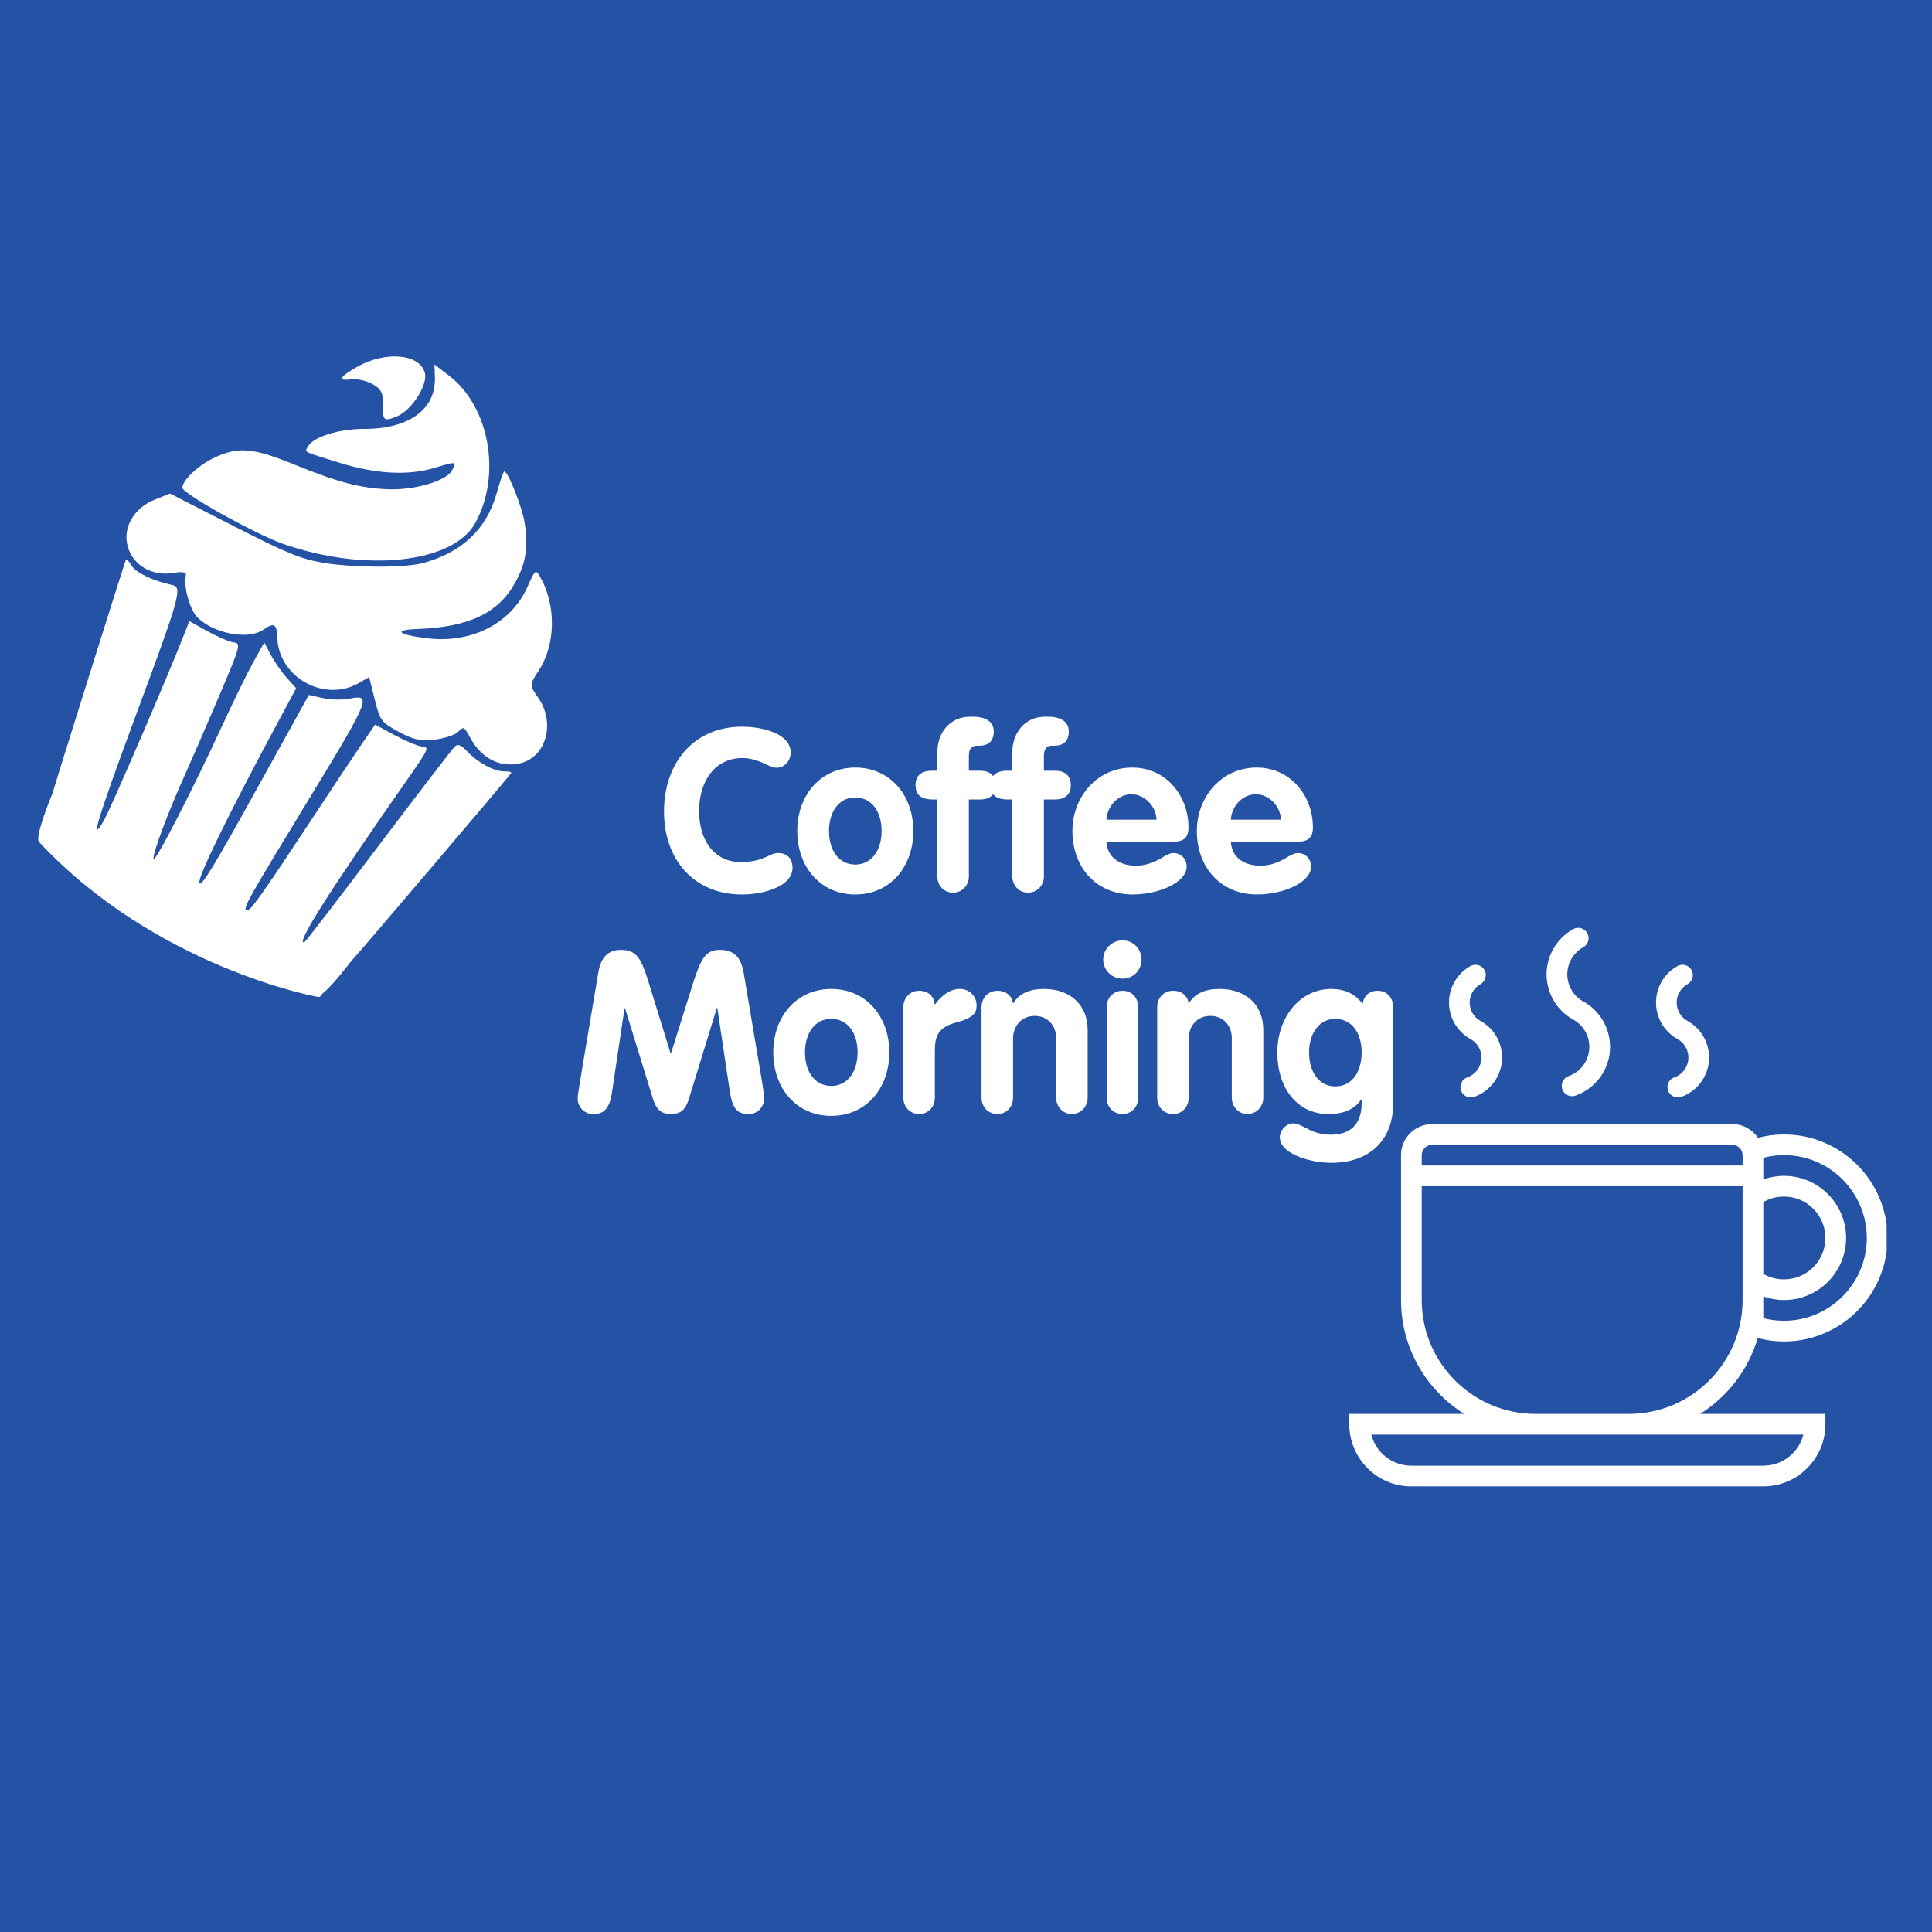 <svg xmlns="http://www.w3.org/2000/svg" xmlns:xlink="http://www.w3.org/1999/xlink" width="600" zoomAndPan="magnify" viewBox="0 0 450 450" height="600" preserveAspectRatio="xMidYMid meet" version="1.0"><defs><g/><clipPath id="b1448bbec6"><path d="M 25.461 80.062 L 434.617 80.062 L 434.617 351.438 L 25.461 351.438 Z M 25.461 80.062 " clip-rule="nonzero"/></clipPath><clipPath id="8ca1588702"><path d="M 314.273 261.582 L 439.438 261.582 L 439.438 346.203 L 314.273 346.203 Z M 314.273 261.582 " clip-rule="nonzero"/></clipPath><clipPath id="232da9821e"><path d="M 79 83 L 100 83 L 100 98 L 79 98 Z M 79 83 " clip-rule="nonzero"/></clipPath><clipPath id="23aeaa5be0"><path d="M 61.949 62.562 L 160.367 117.059 L 85.527 252.223 L -12.895 197.727 Z M 61.949 62.562 " clip-rule="nonzero"/></clipPath><clipPath id="7d0708cef7"><path d="M 61.949 62.562 L 160.367 117.059 L 85.527 252.223 L -12.895 197.727 Z M 61.949 62.562 " clip-rule="nonzero"/></clipPath><clipPath id="e5f688a098"><path d="M 42 84 L 114 84 L 114 131 L 42 131 Z M 42 84 " clip-rule="nonzero"/></clipPath><clipPath id="4117eccd2f"><path d="M 61.949 62.562 L 160.367 117.059 L 85.527 252.223 L -12.895 197.727 Z M 61.949 62.562 " clip-rule="nonzero"/></clipPath><clipPath id="9759362578"><path d="M 61.949 62.562 L 160.367 117.059 L 85.527 252.223 L -12.895 197.727 Z M 61.949 62.562 " clip-rule="nonzero"/></clipPath><clipPath id="b95fe03bd4"><path d="M 29 109 L 129 109 L 129 179 L 29 179 Z M 29 109 " clip-rule="nonzero"/></clipPath><clipPath id="f6ba158e68"><path d="M 61.949 62.562 L 160.367 117.059 L 85.527 252.223 L -12.895 197.727 Z M 61.949 62.562 " clip-rule="nonzero"/></clipPath><clipPath id="597583b404"><path d="M 61.949 62.562 L 160.367 117.059 L 85.527 252.223 L -12.895 197.727 Z M 61.949 62.562 " clip-rule="nonzero"/></clipPath><clipPath id="9b1c78524f"><path d="M 8 130 L 120 130 L 120 233 L 8 233 Z M 8 130 " clip-rule="nonzero"/></clipPath><clipPath id="84af693552"><path d="M 61.949 62.562 L 160.367 117.059 L 85.527 252.223 L -12.895 197.727 Z M 61.949 62.562 " clip-rule="nonzero"/></clipPath><clipPath id="b35e9cc14f"><path d="M 61.949 62.562 L 160.367 117.059 L 85.527 252.223 L -12.895 197.727 Z M 61.949 62.562 " clip-rule="nonzero"/></clipPath></defs><rect x="-45" width="540" fill="#ffffff" y="-45" height="540" fill-opacity="1"/><rect x="-45" width="540" fill="#2452a4" y="-45" height="540" fill-opacity="1"/><g clip-path="url(#b1448bbec6)"><path fill="#2452a4" d="M 25.461 80.062 L 434.645 80.062 L 434.645 351.438 L 25.461 351.438 Z M 25.461 80.062 " fill-opacity="1" fill-rule="nonzero"/></g><g fill="#ffffff" fill-opacity="1"><g transform="translate(153.331, 207.608)"><g><path d="M 19.484 0.734 C 23.078 0.734 26.359 -0.109 28.516 -1.375 C 30.203 -2.375 31.266 -3.797 31.266 -5.438 C 31.266 -7.5 30.109 -8.922 27.938 -8.922 C 27.141 -8.922 26.406 -8.609 25.516 -8.188 C 24.078 -7.5 22.188 -6.812 19.219 -6.812 C 13.156 -6.812 9.5 -11.719 9.5 -18.703 C 9.5 -25.828 13.312 -31.047 19.594 -31.047 C 21.703 -31.047 23.609 -30.312 25.406 -29.422 C 26.25 -29.047 26.984 -28.781 27.562 -28.781 C 29.422 -28.781 30.844 -30.422 30.844 -32.422 C 30.844 -34.062 29.734 -35.547 27.891 -36.547 C 25.875 -37.609 22.922 -38.344 19.484 -38.344 C 8.391 -38.344 1.328 -30.047 1.328 -18.531 C 1.328 -7.656 8.078 0.734 19.484 0.734 Z M 19.484 0.734 "/></g></g></g><g fill="#ffffff" fill-opacity="1"><g transform="translate(184.636, 207.608)"><g><path d="M 14.578 0.734 C 22.656 0.734 28.094 -5.656 28.094 -14.047 C 28.094 -22.609 22.5 -28.828 14.578 -28.828 C 6.547 -28.828 1.062 -22.453 1.062 -14.047 C 1.062 -5.656 6.5 0.734 14.578 0.734 Z M 14.578 -6.234 C 10.781 -6.234 8.453 -9.5 8.453 -14.047 C 8.453 -18.594 10.828 -21.859 14.531 -21.859 C 18.438 -21.859 20.703 -18.531 20.703 -14.047 C 20.703 -9.5 18.328 -6.234 14.578 -6.234 Z M 14.578 -6.234 "/></g></g></g><g fill="#ffffff" fill-opacity="1"><g transform="translate(213.776, 207.608)"><g><path d="M 8.188 0.312 C 10.344 0.312 11.891 -1.375 11.891 -3.484 L 11.891 -21.391 L 14.531 -21.391 C 16.578 -21.391 18.172 -22.391 18.172 -24.719 C 18.172 -27.094 16.578 -28.094 14.531 -28.094 L 11.891 -28.094 L 11.891 -31.641 C 11.891 -32.953 12.469 -33.906 13.625 -33.906 L 14.156 -33.906 C 16.484 -33.906 17.688 -34.969 17.688 -37.281 C 17.688 -39.391 15.953 -40.672 12.828 -40.672 L 12.203 -40.672 C 7.391 -40.672 4.547 -36.859 4.547 -32.422 L 4.547 -28.094 L 3.375 -28.094 C 0.797 -28.094 -0.531 -26.984 -0.531 -24.719 C -0.531 -22.5 0.734 -21.391 3.594 -21.391 L 4.547 -21.391 L 4.547 -3.484 C 4.547 -1.375 6.078 0.312 8.188 0.312 Z M 8.188 0.312 "/></g></g></g><g fill="#ffffff" fill-opacity="1"><g transform="translate(231.25, 207.608)"><g><path d="M 8.188 0.312 C 10.344 0.312 11.891 -1.375 11.891 -3.484 L 11.891 -21.391 L 14.531 -21.391 C 16.578 -21.391 18.172 -22.391 18.172 -24.719 C 18.172 -27.094 16.578 -28.094 14.531 -28.094 L 11.891 -28.094 L 11.891 -31.641 C 11.891 -32.953 12.469 -33.906 13.625 -33.906 L 14.156 -33.906 C 16.484 -33.906 17.688 -34.969 17.688 -37.281 C 17.688 -39.391 15.953 -40.672 12.828 -40.672 L 12.203 -40.672 C 7.391 -40.672 4.547 -36.859 4.547 -32.422 L 4.547 -28.094 L 3.375 -28.094 C 0.797 -28.094 -0.531 -26.984 -0.531 -24.719 C -0.531 -22.5 0.734 -21.391 3.594 -21.391 L 4.547 -21.391 L 4.547 -3.484 C 4.547 -1.375 6.078 0.312 8.188 0.312 Z M 8.188 0.312 "/></g></g></g><g fill="#ffffff" fill-opacity="1"><g transform="translate(248.724, 207.608)"><g><path d="M 15.109 0.734 C 19.062 0.734 23.031 -0.422 25.406 -2.172 C 26.828 -3.172 27.672 -4.438 27.672 -5.75 C 27.672 -7.5 26.406 -8.922 24.562 -8.922 C 24.031 -8.922 23.344 -8.656 22.453 -8.141 C 20.281 -6.766 18.172 -5.969 15.891 -5.969 C 11.672 -5.969 9.141 -8.234 8.984 -11.562 L 24.5 -11.562 C 27.047 -11.562 28.094 -12.516 28.094 -14.891 C 28.094 -22.234 22.922 -28.828 15 -28.828 C 6.766 -28.828 1.062 -21.969 1.062 -14.047 C 1.062 -5.703 6.5 0.734 15.109 0.734 Z M 8.984 -16.688 C 9.141 -19.812 11.719 -22.609 14.781 -22.609 C 17.906 -22.609 20.547 -19.812 20.656 -16.688 Z M 8.984 -16.688 "/></g></g></g><g fill="#ffffff" fill-opacity="1"><g transform="translate(277.706, 207.608)"><g><path d="M 15.109 0.734 C 19.062 0.734 23.031 -0.422 25.406 -2.172 C 26.828 -3.172 27.672 -4.438 27.672 -5.75 C 27.672 -7.5 26.406 -8.922 24.562 -8.922 C 24.031 -8.922 23.344 -8.656 22.453 -8.141 C 20.281 -6.766 18.172 -5.969 15.891 -5.969 C 11.672 -5.969 9.141 -8.234 8.984 -11.562 L 24.5 -11.562 C 27.047 -11.562 28.094 -12.516 28.094 -14.891 C 28.094 -22.234 22.922 -28.828 15 -28.828 C 6.766 -28.828 1.062 -21.969 1.062 -14.047 C 1.062 -5.703 6.5 0.734 15.109 0.734 Z M 8.984 -16.688 C 9.141 -19.812 11.719 -22.609 14.781 -22.609 C 17.906 -22.609 20.547 -19.812 20.656 -16.688 Z M 8.984 -16.688 "/></g></g></g><g fill="#ffffff" fill-opacity="1"><g transform="translate(133.486, 259.169)"><g><path d="M 4.641 0.312 C 6.766 0.312 8.391 -0.422 9.031 -4.594 L 11.984 -24.344 L 12.094 -24.344 L 18.641 -3.109 C 19.375 -0.891 20.391 0.312 22.766 0.312 C 25.031 0.312 26.141 -0.641 26.938 -3.109 L 33.484 -24.406 L 33.594 -24.406 L 36.5 -4.969 C 37.078 -1.375 37.922 0.312 40.875 0.312 C 43.047 0.312 44.469 -1.375 44.469 -3.281 C 44.469 -3.797 44.359 -5.062 44.047 -6.969 L 39.719 -32.641 C 39.031 -36.5 37.281 -37.922 34.109 -37.922 C 30.844 -37.922 29.734 -35.812 27.891 -30 L 22.812 -13.844 L 22.703 -13.844 L 17.328 -31.219 C 15.844 -35.812 14.781 -37.922 11.203 -37.922 C 8.297 -37.922 6.5 -36.438 5.859 -32.578 L 2.266 -11.203 C 1.375 -5.922 1.062 -3.969 1.062 -3.281 C 1.062 -1.375 2.594 0.312 4.641 0.312 Z M 4.641 0.312 "/></g></g></g><g fill="#ffffff" fill-opacity="1"><g transform="translate(179.045, 259.169)"><g><path d="M 14.578 0.734 C 22.656 0.734 28.094 -5.656 28.094 -14.047 C 28.094 -22.609 22.5 -28.828 14.578 -28.828 C 6.547 -28.828 1.062 -22.453 1.062 -14.047 C 1.062 -5.656 6.5 0.734 14.578 0.734 Z M 14.578 -6.234 C 10.781 -6.234 8.453 -9.5 8.453 -14.047 C 8.453 -18.594 10.828 -21.859 14.531 -21.859 C 18.438 -21.859 20.703 -18.531 20.703 -14.047 C 20.703 -9.5 18.328 -6.234 14.578 -6.234 Z M 14.578 -6.234 "/></g></g></g><g fill="#ffffff" fill-opacity="1"><g transform="translate(208.185, 259.169)"><g><path d="M 5.922 0.312 C 8.031 0.312 9.562 -1.375 9.562 -3.484 L 9.562 -14.578 C 9.562 -18.109 10.609 -20.016 14.578 -21.016 C 18.859 -22.188 19.281 -23.453 19.281 -25.031 C 19.281 -27.141 17.594 -28.828 15.375 -28.828 C 13.25 -28.828 11.25 -27.469 9.609 -25.25 L 9.5 -25.25 L 9.406 -25.984 C 9.031 -27.25 7.969 -28.406 5.859 -28.406 C 3.75 -28.406 2.219 -26.719 2.219 -24.609 L 2.219 -3.484 C 2.219 -1.375 3.75 0.312 5.922 0.312 Z M 5.922 0.312 "/></g></g></g><g fill="#ffffff" fill-opacity="1"><g transform="translate(226.398, 259.169)"><g><path d="M 5.922 0.312 C 8.031 0.312 9.562 -1.375 9.562 -3.484 L 9.562 -17.266 C 9.562 -20.234 11.562 -22.547 14.578 -22.547 C 17.641 -22.547 19.594 -20.281 19.594 -17.422 L 19.594 -3.484 C 19.594 -1.484 21.125 0.312 23.234 0.312 C 25.406 0.312 26.938 -1.484 26.938 -3.484 L 26.938 -19.281 C 26.938 -25.031 22.969 -28.828 16.734 -28.828 C 13.312 -28.828 11.031 -27.734 9.609 -25.516 L 9.5 -25.516 L 9.453 -25.984 C 9.078 -27.25 7.969 -28.406 5.922 -28.406 C 3.75 -28.406 2.219 -26.719 2.219 -24.609 L 2.219 -3.484 C 2.219 -1.375 3.75 0.312 5.922 0.312 Z M 5.922 0.312 "/></g></g></g><g fill="#ffffff" fill-opacity="1"><g transform="translate(255.539, 259.169)"><g><path d="M 5.922 -31.219 C 8.391 -31.219 10.344 -33.172 10.344 -35.656 C 10.344 -38.125 8.453 -40.141 5.922 -40.141 C 3.438 -40.141 1.422 -38.125 1.422 -35.656 C 1.422 -33.109 3.531 -31.219 5.922 -31.219 Z M 5.922 0.312 C 8.031 0.312 9.562 -1.375 9.562 -3.484 L 9.562 -24.609 C 9.562 -26.719 8.141 -28.406 5.922 -28.406 C 3.75 -28.406 2.219 -26.719 2.219 -24.609 L 2.219 -3.484 C 2.219 -1.375 3.75 0.312 5.922 0.312 Z M 5.922 0.312 "/></g></g></g><g fill="#ffffff" fill-opacity="1"><g transform="translate(267.311, 259.169)"><g><path d="M 5.922 0.312 C 8.031 0.312 9.562 -1.375 9.562 -3.484 L 9.562 -17.266 C 9.562 -20.234 11.562 -22.547 14.578 -22.547 C 17.641 -22.547 19.594 -20.281 19.594 -17.422 L 19.594 -3.484 C 19.594 -1.484 21.125 0.312 23.234 0.312 C 25.406 0.312 26.938 -1.484 26.938 -3.484 L 26.938 -19.281 C 26.938 -25.031 22.969 -28.828 16.734 -28.828 C 13.312 -28.828 11.031 -27.734 9.609 -25.516 L 9.5 -25.516 L 9.453 -25.984 C 9.078 -27.25 7.969 -28.406 5.922 -28.406 C 3.75 -28.406 2.219 -26.719 2.219 -24.609 L 2.219 -3.484 C 2.219 -1.375 3.75 0.312 5.922 0.312 Z M 5.922 0.312 "/></g></g></g><g fill="#ffffff" fill-opacity="1"><g transform="translate(296.452, 259.169)"><g><path d="M 13.625 11.672 C 22.547 11.672 28.047 6.438 28.047 -2.219 L 28.047 -24.609 C 28.047 -26.719 26.625 -28.406 24.453 -28.406 C 22.453 -28.406 21.438 -27.25 21.078 -25.984 L 20.969 -25.453 L 20.859 -25.453 C 19.062 -27.734 16.734 -28.828 13.625 -28.828 C 6.344 -28.828 1.062 -22.234 1.062 -14.047 C 1.062 -5.812 5.594 0.312 12.984 0.312 C 16.531 0.312 19.016 -0.797 20.594 -3.062 L 20.703 -3.062 L 20.703 -2.266 C 20.703 3.016 17.797 5.125 13.422 5.125 C 10.672 5.125 8.812 4.172 7.281 3.328 C 6.344 2.859 5.547 2.484 4.75 2.484 C 3.109 2.484 1.641 4.125 1.641 5.75 C 1.641 7.188 2.641 8.391 4.219 9.344 C 6.609 10.781 10.297 11.672 13.625 11.672 Z M 14.578 -6.125 C 10.828 -6.125 8.453 -9.406 8.453 -14.047 C 8.453 -18.531 10.875 -21.859 14.531 -21.859 C 18.438 -21.859 20.703 -18.531 20.703 -14.047 C 20.703 -9.406 18.375 -6.125 14.578 -6.125 Z M 14.578 -6.125 "/></g></g></g><g clip-path="url(#8ca1588702)"><path fill="#ffffff" d="M 379.367 329.328 L 357.668 329.328 C 343.047 329.328 331.148 317.43 331.148 302.809 L 331.148 276.289 L 405.887 276.289 L 405.887 302.809 C 405.887 317.43 393.988 329.328 379.367 329.328 Z M 420.043 334.148 C 418.973 338.305 415.191 341.383 410.707 341.383 L 328.738 341.383 C 324.254 341.383 320.473 338.305 319.402 334.148 Z M 331.148 269.055 C 331.148 267.727 332.23 266.645 333.559 266.645 L 403.477 266.645 C 404.805 266.645 405.887 267.727 405.887 269.055 L 405.887 271.465 L 331.148 271.465 Z M 434.816 288.344 C 434.816 298.977 426.164 307.629 415.527 307.629 C 413.879 307.629 412.266 307.422 410.707 307.016 L 410.707 301.977 C 412.234 302.516 413.855 302.809 415.527 302.809 C 423.504 302.809 429.992 296.32 429.992 288.344 C 429.992 280.367 423.504 273.879 415.527 273.879 C 413.855 273.879 412.234 274.172 410.707 274.711 L 410.707 269.668 C 412.266 269.262 413.879 269.055 415.527 269.055 C 426.164 269.055 434.816 277.707 434.816 288.344 Z M 410.707 279.984 C 412.152 279.141 413.797 278.699 415.527 278.699 C 420.848 278.699 425.172 283.023 425.172 288.344 C 425.172 293.66 420.848 297.988 415.527 297.988 C 413.797 297.988 412.152 297.547 410.707 296.703 Z M 409.414 311.66 C 411.391 312.188 413.438 312.453 415.527 312.453 C 428.82 312.453 439.637 301.637 439.637 288.344 C 439.637 275.051 428.82 264.234 415.527 264.234 C 413.457 264.234 411.43 264.496 409.469 265.012 C 408.168 263.09 405.965 261.824 403.477 261.824 L 333.559 261.824 C 329.57 261.824 326.328 265.066 326.328 269.055 L 326.328 302.809 C 326.328 313.98 332.223 323.777 341.043 329.328 L 314.273 329.328 L 314.273 331.738 C 314.273 339.715 320.762 346.203 328.738 346.203 L 410.707 346.203 C 418.684 346.203 425.172 339.715 425.172 331.738 L 425.172 329.328 L 395.992 329.328 C 402.387 325.305 407.23 319.059 409.414 311.66 " fill-opacity="1" fill-rule="nonzero"/></g><path fill="#ffffff" d="M 365.367 250.645 C 364.113 251.086 363.453 252.465 363.895 253.723 C 364.246 254.711 365.176 255.328 366.172 255.328 C 366.434 255.328 366.707 255.285 366.973 255.191 C 369.762 254.211 372.082 252.242 373.512 249.656 C 376.727 243.84 374.609 236.488 368.789 233.273 C 367.102 232.34 365.875 230.801 365.34 228.945 C 364.805 227.09 365.027 225.137 365.961 223.445 C 366.621 222.254 367.59 221.277 368.773 220.625 C 369.938 219.98 370.359 218.512 369.715 217.348 C 369.066 216.18 367.598 215.762 366.434 216.406 C 364.457 217.5 362.836 219.129 361.742 221.109 C 360.184 223.93 359.816 227.184 360.707 230.281 C 361.598 233.375 363.641 235.938 366.457 237.492 C 369.949 239.422 371.219 243.832 369.293 247.324 C 368.434 248.875 367.043 250.055 365.367 250.645 " fill-opacity="1" fill-rule="nonzero"/><path fill="#ffffff" d="M 393.051 229.23 C 394.211 228.582 394.633 227.117 393.988 225.953 C 393.34 224.789 391.879 224.363 390.711 225.016 C 389.117 225.898 387.809 227.211 386.926 228.809 C 384.332 233.5 386.039 239.426 390.734 242.02 C 391.875 242.652 392.707 243.695 393.07 244.953 C 393.43 246.211 393.281 247.535 392.648 248.68 C 392.066 249.73 391.125 250.531 389.992 250.93 C 388.734 251.371 388.078 252.75 388.52 254.008 C 388.871 254.996 389.801 255.613 390.793 255.613 C 391.059 255.613 391.332 255.57 391.598 255.48 C 393.844 254.684 395.715 253.102 396.867 251.016 C 398.125 248.738 398.422 246.113 397.703 243.621 C 396.984 241.121 395.336 239.055 393.066 237.801 C 390.699 236.492 389.84 233.504 391.145 231.141 C 391.59 230.336 392.25 229.676 393.051 229.23 " fill-opacity="1" fill-rule="nonzero"/><path fill="#ffffff" d="M 344.832 229.23 C 345.996 228.582 346.418 227.117 345.77 225.953 C 345.125 224.789 343.66 224.363 342.492 225.016 C 340.898 225.898 339.594 227.211 338.707 228.809 C 336.113 233.5 337.82 239.426 342.516 242.02 C 343.66 242.652 344.492 243.695 344.855 244.953 C 345.215 246.211 345.066 247.535 344.434 248.68 C 343.852 249.73 342.906 250.531 341.773 250.93 C 340.52 251.371 339.859 252.75 340.301 254.008 C 340.652 254.996 341.582 255.613 342.578 255.613 C 342.844 255.613 343.113 255.57 343.379 255.48 C 345.625 254.684 347.496 253.102 348.652 251.016 C 349.91 248.738 350.203 246.113 349.488 243.621 C 348.766 241.121 347.121 239.055 344.848 237.801 C 342.484 236.492 341.621 233.504 342.93 231.141 C 343.371 230.336 344.031 229.676 344.832 229.23 " fill-opacity="1" fill-rule="nonzero"/><g clip-path="url(#232da9821e)"><g clip-path="url(#23aeaa5be0)"><g clip-path="url(#7d0708cef7)"><path fill="#ffffff" d="M 89.207 94.133 C 89.273 91.531 88.762 90.57 86.699 89.43 C 85.277 88.641 83.008 88.16 81.652 88.359 C 78.508 88.82 79.152 87.676 83.355 85.352 C 89.984 81.672 97.895 82.465 98.969 86.918 C 99.656 89.75 95.762 95.711 92.355 97.035 C 89.344 98.211 89.121 98.004 89.215 94.137 Z M 89.207 94.133 " fill-opacity="1" fill-rule="nonzero"/></g></g></g><g clip-path="url(#e5f688a098)"><g clip-path="url(#4117eccd2f)"><g clip-path="url(#9759362578)"><path fill="#ffffff" d="M 42.488 113.621 C 42.469 111.789 46.473 108.117 50.371 106.391 C 55.723 104.016 59.129 104.359 68.574 108.211 C 78.68 112.332 83.977 113.723 90.465 113.957 C 96.605 114.18 103.906 112.043 105.242 109.629 C 106.453 107.441 106.352 107.426 101.176 108.988 C 95.051 110.836 87.504 110.418 78.953 107.754 C 70.246 105.039 70.961 105.418 71.773 103.953 C 72.988 101.762 78.984 99.891 84.75 99.902 C 95.266 99.922 101.566 95.344 101.297 87.875 L 101.191 84.898 L 104.641 87.543 C 114.039 94.746 116.855 110.695 110.695 121.82 C 105.516 131.18 85.051 133.387 65.871 126.652 C 59.445 124.395 42.5 114.953 42.488 113.621 Z M 42.488 113.621 " fill-opacity="1" fill-rule="nonzero"/></g></g></g><g clip-path="url(#b95fe03bd4)"><g clip-path="url(#f6ba158e68)"><g clip-path="url(#597583b404)"><path fill="#ffffff" d="M 46 143.809 C 44.211 142.035 42.723 136.684 43.285 134.043 C 43.449 133.27 42.555 133.082 40.426 133.445 C 35.438 134.293 31 131.727 29.746 127.258 C 28.527 122.918 31.184 118.316 36.023 116.387 L 39.59 114.961 L 54.332 122.488 C 66.73 128.82 70.043 130.184 75.172 131.062 C 82.066 132.242 94.27 132.289 98.492 131.152 C 107.559 128.707 113.359 123.23 115.668 114.922 C 116.422 112.195 117.227 109.898 117.449 109.824 C 118.227 109.566 121.656 118.188 122.199 121.754 C 123.07 127.488 122.52 131.062 120.07 135.57 C 116.16 142.773 109.27 146.07 97.215 146.508 C 91.41 146.719 92.66 147.855 99.605 148.68 C 109.922 149.898 119.09 145.164 122.863 136.672 C 124.598 132.766 124.766 132.613 125.664 134.125 C 129.574 140.707 129.512 149.996 125.512 156.125 C 123.328 159.465 123.324 159.645 125.316 162.457 C 129.426 168.258 127.273 176.301 121.219 177.766 C 116.543 178.898 112.195 176.711 109.566 171.906 C 108.074 169.184 108.023 169.156 106.719 170.453 C 105.988 171.184 103.527 172 101.254 172.273 C 97.98 172.668 96.227 172.289 92.852 170.445 C 88.797 168.23 88.52 167.859 87.281 162.91 L 85.977 157.703 L 83.582 159.09 C 75.602 163.707 64.918 157.789 64.598 148.57 C 64.484 145.281 63.855 144.914 61.34 146.668 C 57.844 149.109 49.84 147.617 46 143.809 Z M 46 143.809 " fill-opacity="1" fill-rule="nonzero"/></g></g></g><g clip-path="url(#9b1c78524f)"><g clip-path="url(#84af693552)"><g clip-path="url(#b35e9cc14f)"><path fill="#ffffff" d="M 40.824 136.539 C 40.613 136.387 40.344 136.305 40.027 136.234 C 35.605 135.301 31.617 133.383 30.625 131.707 C 30.039 130.727 29.457 130.113 29.328 130.348 C 29.102 130.758 13.422 180.668 12.254 184.699 C 12.254 184.699 7.992 194.934 9.082 196.102 C 36.328 225.336 73.969 232.277 74.285 232.227 C 74.707 232.16 74.863 231.602 75.25 231.297 C 77.695 229.383 81.445 224.23 81.887 223.777 C 83.312 222.32 118.719 180.691 119.066 180.07 C 119.203 179.82 118.473 179.641 117.445 179.664 C 115.137 179.715 111.355 177.68 108.816 175.016 C 107.406 173.535 106.66 173.227 105.977 173.836 C 105.465 174.289 97.473 184.695 88.215 196.961 C 78.957 209.223 71.176 219.34 70.926 219.441 C 68.609 220.359 76.48 207.891 94.41 182.23 C 100.055 174.156 100.074 174.109 98.242 173.879 C 97.23 173.754 94.371 172.551 91.887 171.211 L 87.375 168.773 L 84.52 172.918 C 82.945 175.199 77.594 183.242 72.621 190.797 C 60.566 209.105 58.16 212.461 57.395 212.039 C 56.555 211.57 57.695 209.547 72.496 185.23 C 86.152 162.797 86.605 161.66 81.414 162.73 C 79.812 163.062 77.027 163.004 75.219 162.602 L 71.938 161.867 L 59.562 184.215 C 49.859 201.734 47.031 206.379 46.461 205.723 C 45.75 204.91 53.176 189.676 64.805 168.07 L 68.984 160.312 L 66.773 157.844 C 65.562 156.484 63.891 154.078 63.062 152.496 L 61.555 149.625 L 58.98 154.27 C 57.566 156.824 54.441 163.215 52.023 168.461 C 44.613 184.531 35.727 201.742 35.719 200.035 C 35.711 198.336 39.281 188.859 43.184 180.223 C 44.527 177.246 48.02 169.191 50.945 162.332 C 56.043 150.371 56.188 149.844 54.434 149.629 C 53.426 149.504 50.691 148.336 48.352 147.039 L 44.094 144.672 L 42.734 148.156 C 39.016 157.676 25.805 188.293 24.219 191.062 C 20.758 197.125 22.688 190.77 31.664 166.559 C 40.793 141.945 42.281 137.594 40.812 136.531 Z M 40.824 136.539 " fill-opacity="1" fill-rule="nonzero"/></g></g></g></svg>